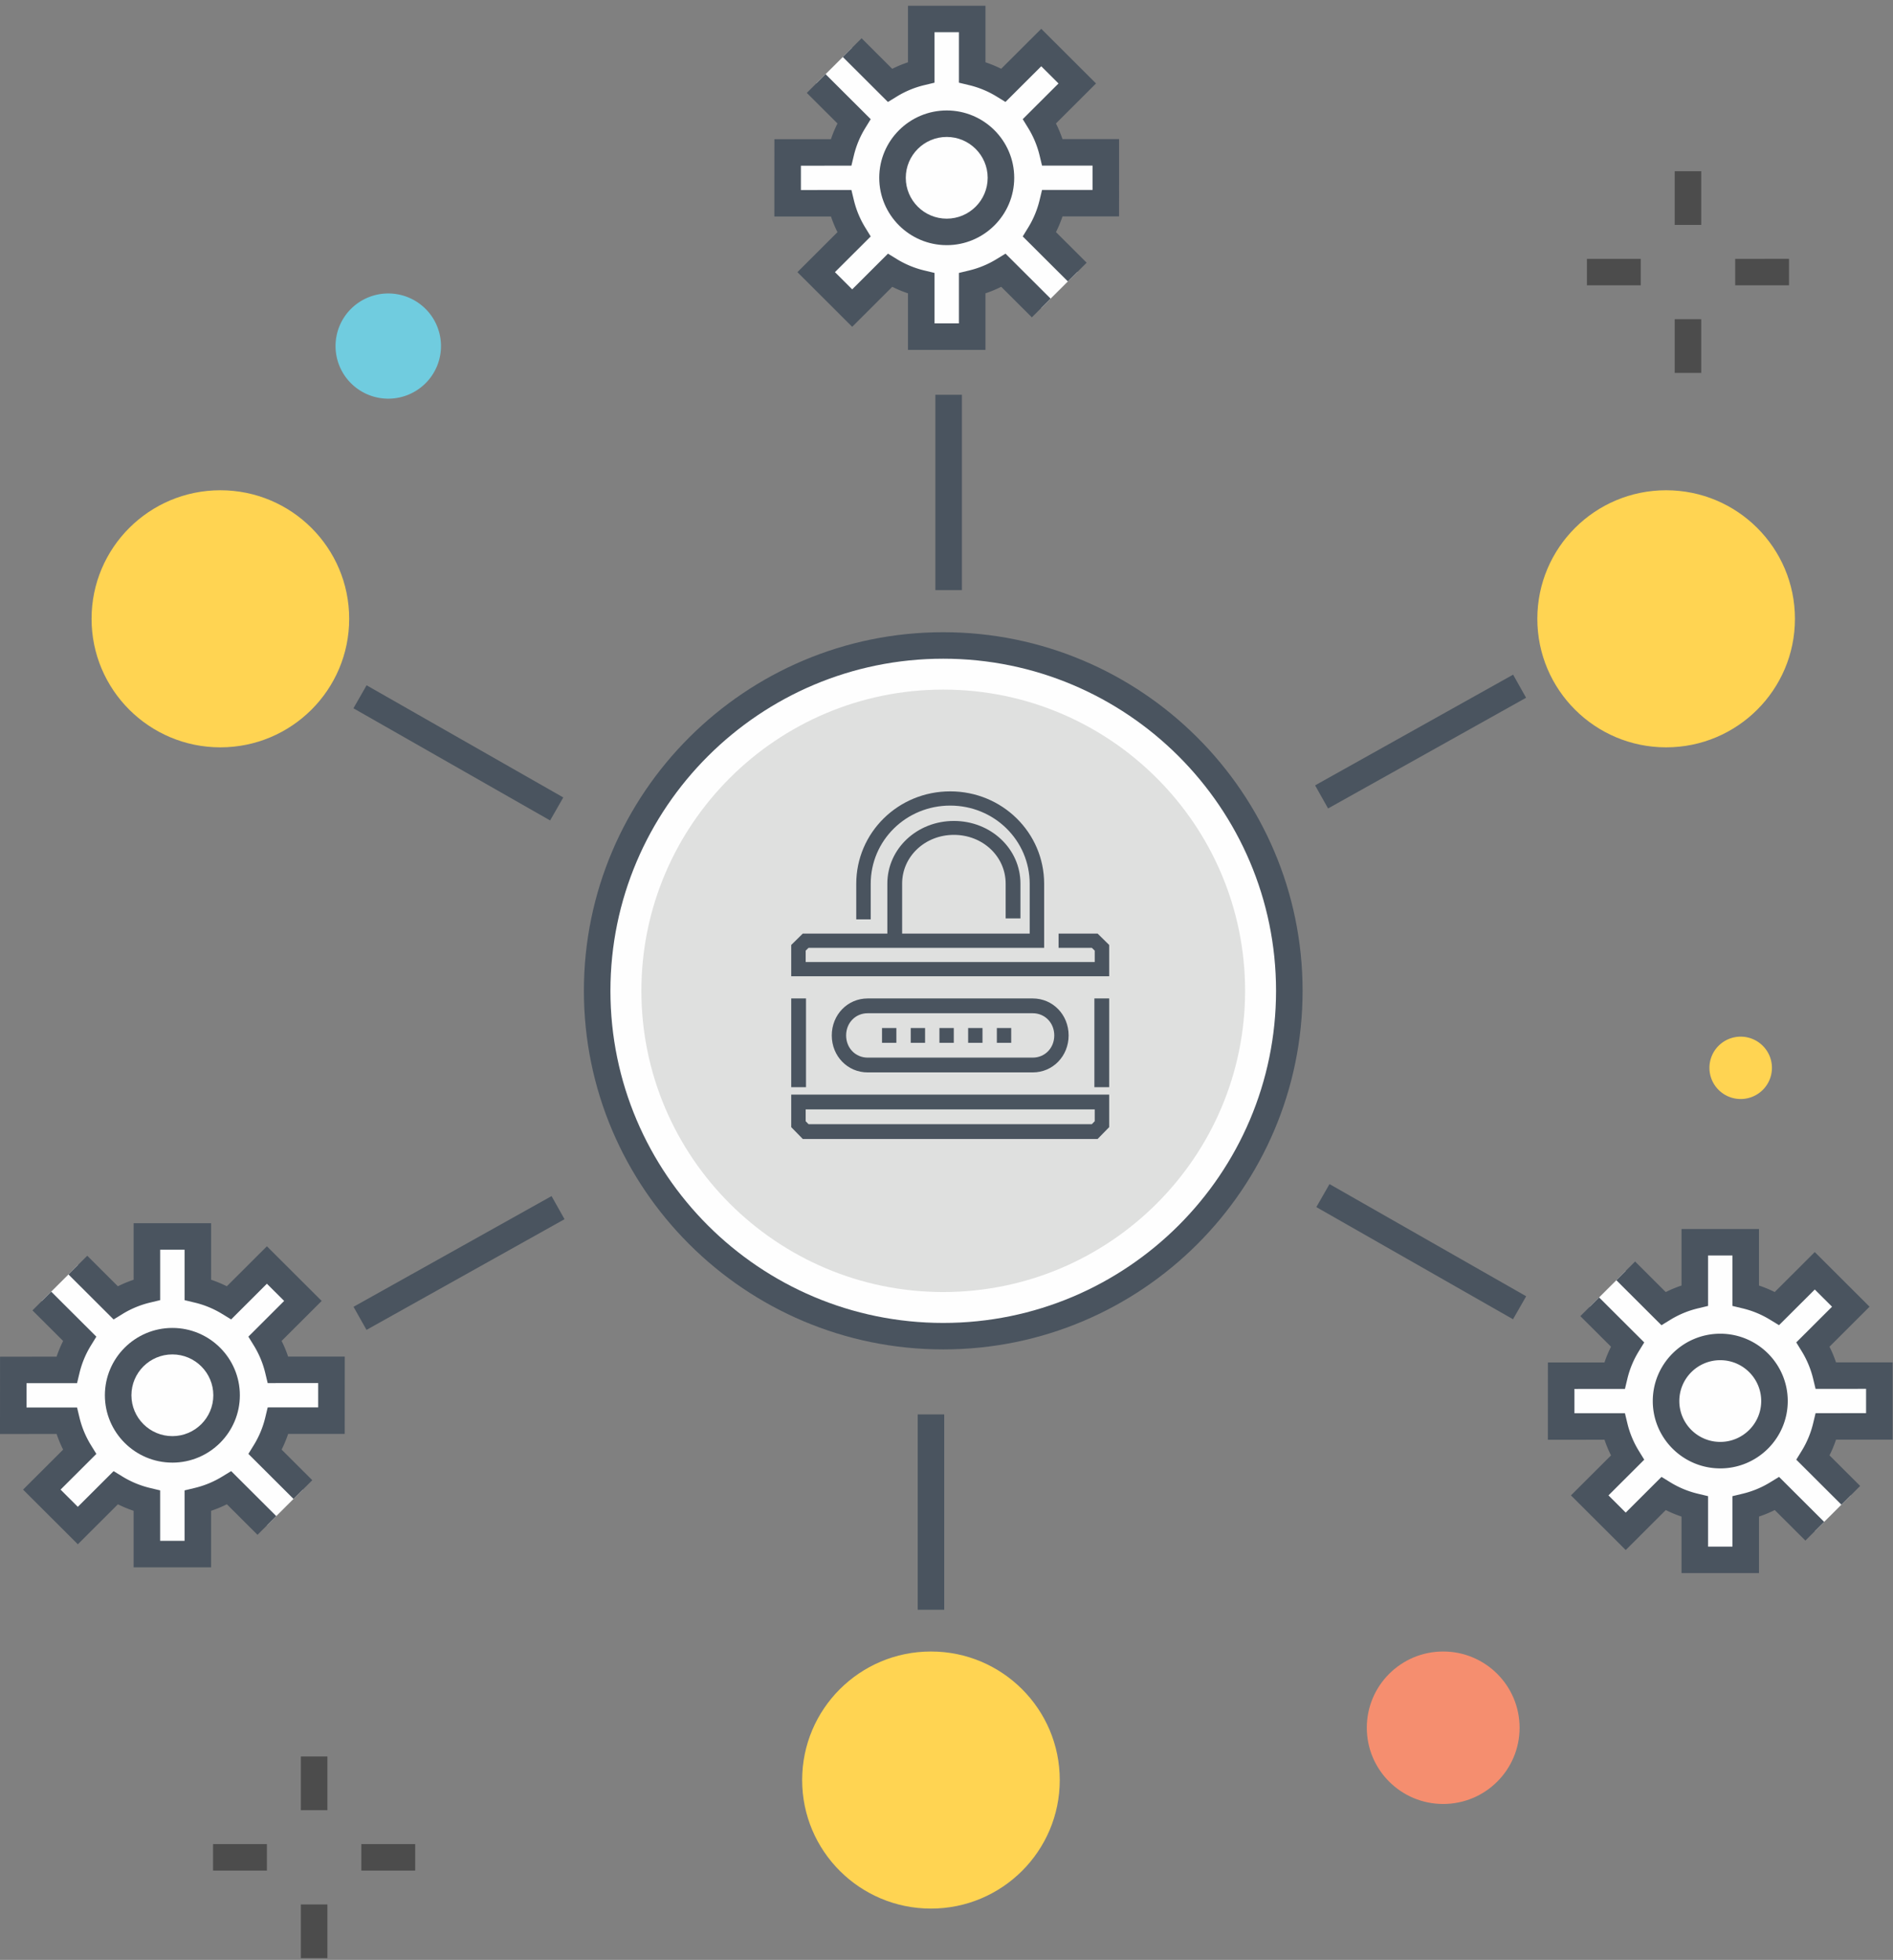 <svg viewBox="0 0 256 265" xmlns="http://www.w3.org/2000/svg"><rect x="0" y="0" width="256" height="265" fill="#808080" stroke="none"/><g fill="none" fill-rule="evenodd"><path d="m205.502 233.608c0 5.693-4.626 10.307-10.332 10.307-5.705 0-10.33-4.614-10.33-10.307s4.625-10.309 10.33-10.309c5.706 0 10.332 4.616 10.332 10.309" fill="#f58e6f"/><path d="m57.549 51.821a7.143 7.143 0 0 1 -10.083 0 7.102 7.102 0 0 1 0-10.06 7.142 7.142 0 0 1 10.083.001 7.102 7.102 0 0 1 0 10.06" fill="#70ccdf"/><path d="m238.389 147.364a4.233 4.233 0 0 1 -5.977-.002 4.21 4.21 0 0 1 0-5.961 4.233 4.233 0 0 1 5.977 0 4.207 4.207 0 0 1 0 5.963" fill="#ffd452"/><path d="m40.686 244.755h3.589v-7.262h-3.589zm0 20.009h3.589v-7.262h-3.589zm8.182-11.845h7.28v-3.581h-7.28zm-20.054.001h7.28v-3.581h-7.28zm197.663-222.506h3.589v-7.263h-3.589zm0 20.009h3.589v-7.263h-3.589zm8.182-11.845v-3.58l7.279-.002v3.581zm-20.053 0h7.278v-3.581h-7.278z" fill="#4c4c4c"/><path d="m174.361 133.968c0 25.789-20.955 46.696-46.803 46.696-25.846 0-46.8-20.907-46.8-46.696 0-25.79 20.954-46.696 46.8-46.696 25.848 0 46.803 20.907 46.803 46.696m71.872 61.083c.052-.124.093-.253.14-.38a14.36 14.36 0 0 0 .57-1.798h7.218v-6.873h-.007v-.006l-7.21.002a14.322 14.322 0 0 0 -.57-1.791c-.048-.129-.09-.26-.143-.388-.052-.125-.113-.243-.17-.366a14.406 14.406 0 0 0 -.872-1.677l5.105-5.093-4.871-4.86-5.104 5.094c-.54-.33-1.099-.613-1.668-.866-.127-.058-.253-.121-.382-.175-.13-.054-.263-.095-.392-.144a14.553 14.553 0 0 0 -1.794-.566v-7.202h-6.888v7.202c-.62.148-1.22.346-1.805.568-.128.049-.258.09-.385.143-.117.05-.23.106-.345.158-.582.259-1.154.546-1.705.884l-5.098-5.083-4.87 4.855 5.101 5.087a14.416 14.416 0 0 0 -.831 1.585c-.07.155-.149.307-.214.464-.033.078-.057.158-.088.234-.247.628-.46 1.273-.62 1.941h-7.218v6.871h.005v.006l7.214-.002c.158.658.367 1.291.61 1.908.034.09.062.18.098.267.072.171.154.335.233.504.084.184.163.37.256.55.006.014.013.025.02.038.167.323.344.643.536.957l-5.104 5.092 4.87 4.86v-.002.002l5.104-5.094c.52.318 1.06.59 1.605.836.15.068.296.142.448.206.111.046.225.083.339.126.598.23 1.21.431 1.844.583v7.201h6.888v-7.201a14.437 14.437 0 0 0 1.774-.558c.138-.052.28-.098.417-.154.109-.045.21-.099.318-.145.59-.262 1.171-.554 1.732-.897l5.096 5.084 4.873-4.856-1.282-1.277 1.282 1.277-5.102-5.087a14.5 14.5 0 0 0 .885-1.704c.051-.115.109-.224.157-.34m-104.61-165.395c.054-.124.094-.253.142-.38.225-.585.421-1.181.57-1.798h7.218v-6.873h-.006v-.005l-7.213.002a14.322 14.322 0 0 0 -.568-1.791c-.049-.129-.09-.26-.143-.388-.053-.125-.114-.243-.17-.366a14.318 14.318 0 0 0 -.872-1.677l5.104-5.093-4.871-4.86-5.103 5.094c-.541-.33-1.1-.613-1.669-.866-.127-.058-.252-.121-.383-.175-.129-.054-.262-.095-.391-.144a14.553 14.553 0 0 0 -1.793-.566v-7.203h-6.888v7.202c-.62.148-1.22.346-1.805.568-.127.049-.259.09-.384.143-.119.05-.231.106-.346.158-.583.259-1.155.546-1.706.884l-5.097-5.083h-.002.002l-4.87 4.855 5.1 5.087a14.416 14.416 0 0 0 -.83 1.585c-.071.155-.15.307-.215.466-.032.076-.056.156-.086.232a14.337 14.337 0 0 0 -.622 1.941h-7.218v6.873h.006v.004l7.213-.002c.158.658.367 1.291.61 1.908.035.09.062.18.098.267.072.171.156.335.234.504.083.184.163.37.256.552.005.012.013.023.019.036.167.323.344.643.537.957l-5.105 5.092 4.87 4.86v-.002.002l5.105-5.094c.519.318 1.058.59 1.604.836.15.068.297.142.449.206.11.046.224.083.338.126.598.23 1.212.431 1.845.583v7.201h6.888v-7.201a14.58 14.58 0 0 0 1.774-.558c.139-.052.279-.098.417-.154.108-.045.21-.099.317-.145a14.79 14.79 0 0 0 1.733-.897l5.097 5.084 4.871-4.856-1.281-1.277 1.281 1.277-5.102-5.087a14.5 14.5 0 0 0 .885-1.704c.052-.115.109-.224.157-.34m-104.719 164.614c.052-.125.093-.254.142-.38.223-.584.42-1.182.569-1.8h7.218v-6.872h-.007v-.005l-7.212.003a14.335 14.335 0 0 0 -.567-1.793c-.05-.129-.091-.26-.145-.387-.051-.125-.114-.244-.169-.367a14.512 14.512 0 0 0 -.873-1.677l5.105-5.093-4.872-4.859-5.103 5.093c-.54-.33-1.098-.611-1.668-.865-.128-.058-.253-.121-.382-.176-.13-.052-.262-.095-.393-.144a14.484 14.484 0 0 0 -1.793-.565v-7.203h-6.887v7.203c-.62.148-1.22.345-1.806.568-.127.05-.259.09-.384.143-.119.05-.231.105-.346.158a14.25 14.25 0 0 0 -1.705.884l-5.098-5.083-4.87 4.854 5.1 5.088a14.309 14.309 0 0 0 -.83 1.585c-.071.156-.149.307-.213.465-.033.076-.057.156-.088.234-.249.626-.46 1.272-.62 1.94h-7.22v6.872h.006v.004h7.212c.16.656.368 1.29.61 1.908.036.088.064.177.1.265.072.171.154.336.232.504.085.184.164.37.256.552a14.242 14.242 0 0 0 .557.993l-5.105 5.092 4.87 4.86 5.105-5.093a14.63 14.63 0 0 0 1.604.837c.15.068.296.142.45.205.11.045.224.082.336.125.599.23 1.212.432 1.846.584v7.202h6.887v-7.202a14.314 14.314 0 0 0 1.774-.559c.139-.052.279-.096.418-.154.107-.044.21-.098.317-.145a14.686 14.686 0 0 0 1.732-.896l5.097 5.084 4.871-4.856-1.28-1.277 1.28 1.277-5.1-5.086a14.7 14.7 0 0 0 .885-1.706c.05-.113.109-.223.156-.339" fill="#fefefe"/><path d="m127.56 89.063c-24.818 0-45.009 20.144-45.009 44.905 0 24.76 20.19 44.906 45.009 44.906 24.816 0 45.006-20.145 45.006-44.906 0-24.76-20.19-44.905-45.006-44.905m0 93.391c-26.797 0-48.597-21.75-48.597-48.486 0-26.735 21.8-48.486 48.597-48.486 26.795 0 48.595 21.751 48.595 48.486s-21.8 48.486-48.595 48.486" fill="#4a545f"/><path d="m127.558 174.696c-22.508 0-40.82-18.27-40.82-40.727 0-22.458 18.312-40.729 40.82-40.729 22.51 0 40.822 18.271 40.822 40.729 0 22.456-18.313 40.727-40.822 40.727" fill="#dfe0df"/><path d="m126.496 79.793h3.589v-26.414h-3.589zm78.116 98.583-26.597-15.165 1.78-3.111 26.597 15.167zm-155.048 1.438-1.755-3.123 26.78-14.968 1.755 3.123zm74.54 37.841h3.589v-26.415h-3.589zm-49.709-106.723-26.598-15.164 1.78-3.11 26.598 15.165zm105.207-1.62-1.755-3.123 26.778-14.969 1.755 3.124z" fill="#4a545f"/><path d="m47.222 83.668c0 9.599-7.8 17.38-17.42 17.38s-17.419-7.781-17.419-17.38c0-9.598 7.799-17.38 17.419-17.38s17.42 7.782 17.42 17.38m195.517 0c0 9.599-7.8 17.38-17.42 17.38s-17.418-7.781-17.418-17.38c0-9.598 7.798-17.38 17.418-17.38s17.42 7.782 17.42 17.38m-99.422 157.012c0 9.598-7.799 17.379-17.42 17.379-9.62 0-17.418-7.781-17.418-17.38 0-9.598 7.798-17.38 17.419-17.38 9.62 0 17.419 7.782 17.419 17.38" fill="#ffd452"/><path d="m128.03 18.516c-3.054 0-5.537 2.478-5.537 5.525s2.483 5.525 5.537 5.525 5.538-2.478 5.538-5.525-2.484-5.525-5.538-5.525m0 14.63c-5.032 0-9.126-4.083-9.126-9.105 0-5.021 4.094-9.105 9.126-9.105 5.033 0 9.127 4.084 9.127 9.105 0 5.022-4.094 9.106-9.127 9.106" fill="#4a545f"/><path d="m133.269 47.306h-10.477v-7.645a16.19 16.19 0 0 1 -2.127-.882l-5.418 5.408-7.408-7.391 5.417-5.406a16.463 16.463 0 0 1 -.88-2.12l-7.657.003.006-10.451 7.647-.002c.244-.728.539-1.436.884-2.124l-4.147-4.135 2.537-2.532 6.104 6.086-.74 1.204a12.764 12.764 0 0 0 -1.54 3.708l-.33 1.373-6.829.003-.001 3.29 6.832-.003.33 1.371a12.776 12.776 0 0 0 1.54 3.706l.738 1.203-4.837 4.826 2.334 2.328 4.838-4.828 1.204.74a12.821 12.821 0 0 0 3.717 1.536l1.375.33v6.823h3.299v-6.822l1.373-.33a12.849 12.849 0 0 0 3.72-1.54l1.208-.739 6.1 6.082-2.538 2.532-4.143-4.131c-.689.345-1.402.64-2.131.884zm11.146-9.254-6.105-6.085.74-1.204a12.8 12.8 0 0 0 1.541-3.71l.33-1.372h6.829v-3.291l-6.83.002-.33-1.373a12.86 12.86 0 0 0 -1.54-3.703l-.741-1.205 4.838-4.825-2.333-2.327-4.839 4.826-1.206-.739a12.777 12.777 0 0 0 -3.714-1.536l-1.375-.33v-6.823h-3.299v6.823l-1.377.33a12.796 12.796 0 0 0 -3.718 1.54l-1.207.739-6.1-6.085 2.538-2.531 4.142 4.132c.69-.345 1.402-.64 2.133-.884v-7.644h10.477v7.643c.729.244 1.438.538 2.126.88l5.419-5.405 7.408 7.39-5.42 5.407c.344.685.639 1.393.883 2.118l7.656-.003-.005 10.453-7.649.001c-.244.727-.54 1.437-.882 2.123l4.147 4.136-2.537 2.531z" fill="#4a545f"/><path d="m124.592 38.312.002 7.193zm-.01-35.738.002 7.198zm6.897 42.933-.001-7.197h-.001zm-.009-35.737-.003-7.193z" fill="#dfe0df"/><g fill="#4a545f"><path d="m23.31 183.13c-3.053 0-5.537 2.478-5.537 5.525s2.484 5.525 5.538 5.525 5.537-2.478 5.537-5.525-2.483-5.525-5.537-5.525m0 14.63c-5.033 0-9.127-4.083-9.127-9.105 0-5.02 4.094-9.105 9.127-9.105 5.032 0 9.126 4.084 9.126 9.105 0 5.022-4.094 9.106-9.126 9.106"/><path d="m28.549 211.92h-10.477v-7.645a16.333 16.333 0 0 1 -2.126-.88l-5.419 5.406-7.408-7.391 5.419-5.406a16.384 16.384 0 0 1 -.882-2.118l-7.656.003.005-10.453 7.649-.001c.243-.728.538-1.437.883-2.125l-4.148-4.134 2.538-2.532 6.103 6.085-.74 1.204a12.774 12.774 0 0 0 -1.54 3.709l-.33 1.374h-6.83v3.291l6.83-.002.33 1.371a12.819 12.819 0 0 0 1.54 3.705l.741 1.203-4.839 4.826 2.334 2.328 4.838-4.826 1.206.738a12.83 12.83 0 0 0 3.715 1.537l1.375.329v6.823h3.3v-6.823l1.375-.33a12.822 12.822 0 0 0 3.72-1.54l1.206-.738 6.1 6.084-2.537 2.531-4.143-4.132c-.69.346-1.403.641-2.133.884v7.645zm11.146-9.252-6.104-6.087.741-1.203a12.79 12.79 0 0 0 1.54-3.709l.329-1.372 6.83-.003v-3.29l-6.831.003-.33-1.372a12.779 12.779 0 0 0 -1.539-3.704l-.742-1.203 4.838-4.828-2.333-2.327-4.837 4.828-1.206-.74a12.768 12.768 0 0 0 -3.716-1.537l-1.374-.33v-6.823h-3.3v6.822l-1.374.33a12.822 12.822 0 0 0 -3.72 1.541l-1.206.739-6.1-6.084 2.537-2.531 4.143 4.13c.689-.343 1.4-.638 2.132-.882v-7.645h10.477v7.645c.728.243 1.439.537 2.126.88l5.418-5.406 7.409 7.39-5.42 5.408c.344.685.638 1.393.882 2.119l7.658-.003-.006 10.45-7.648.003a16.53 16.53 0 0 1 -.884 2.124l4.147 4.135zm192.945-18.758c-3.054 0-5.537 2.478-5.537 5.525s2.483 5.525 5.537 5.525 5.538-2.478 5.538-5.525-2.484-5.525-5.538-5.525m0 14.63c-5.033 0-9.126-4.083-9.126-9.105 0-5.021 4.093-9.105 9.126-9.105s9.126 4.084 9.126 9.105c0 5.022-4.093 9.106-9.126 9.106"/><path d="m237.877 212.7h-10.477v-7.644a16.19 16.19 0 0 1 -2.126-.882l-5.418 5.408-7.409-7.391 5.418-5.407a16.377 16.377 0 0 1 -.88-2.119l-7.658.003.006-10.451 7.648-.002c.244-.728.538-1.436.884-2.125l-4.147-4.134 2.537-2.532 6.103 6.086-.74 1.204a12.738 12.738 0 0 0 -1.54 3.706l-.329 1.375-6.83.003v3.29l6.83-.003.33 1.371c.316 1.31.834 2.555 1.54 3.705l.74 1.202-4.837 4.828 2.334 2.328 4.837-4.828 1.205.74a12.792 12.792 0 0 0 3.716 1.535l1.375.329v6.824h3.3v-6.823l1.375-.33a12.846 12.846 0 0 0 3.72-1.538l1.205-.738 6.1 6.081-2.537 2.532-4.144-4.131c-.69.345-1.4.64-2.13.883v7.645zm11.146-9.252-6.104-6.086.74-1.203a12.8 12.8 0 0 0 1.541-3.71l.33-1.373 6.829-.002v-3.29l-6.83.003-.33-1.373a12.86 12.86 0 0 0 -1.54-3.703l-.741-1.204 4.837-4.826-2.332-2.327-4.84 4.826-1.205-.738a12.777 12.777 0 0 0 -3.714-1.537l-1.375-.33v-6.822h-3.3v6.822l-1.376.33a12.796 12.796 0 0 0 -3.718 1.54l-1.207.739-6.1-6.085 2.537-2.531 4.143 4.132c.69-.345 1.402-.64 2.133-.883v-7.645h10.477v7.645c.728.243 1.438.537 2.126.88l5.419-5.406 7.408 7.39-5.42 5.407c.343.685.639 1.393.883 2.118l7.656-.003-.005 10.45-7.649.004c-.244.727-.54 1.437-.883 2.123l4.148 4.136z"/><path d="m107 135h2v12h-2zm41 0h2v12h-2zm-8.338 10h-22.324c-2.717 0-4.853-2.2-4.853-5s2.136-5 4.853-5h22.324c2.717 0 4.853 2.2 4.853 5s-2.136 5-4.853 5zm-22.324-8c-1.65 0-2.912 1.3-2.912 3s1.262 3 2.912 3h22.324c1.65 0 2.912-1.3 2.912-3s-1.262-3-2.912-3z" fill-rule="nonzero"/><path d="m119.279 139h1.941v2h-1.941zm3.883 0h1.941v2h-1.941zm3.882 0h1.941v2h-1.941zm3.882 0h1.941v2h-1.941zm3.883 0h1.941v2h-1.941zm15.191-7h-43v-4.23l1.564-1.54h30.686v-6.73c0-5.865-4.789-10.577-10.75-10.577s-10.75 4.712-10.75 10.577v4.808h-1.955v-4.808c0-6.923 5.669-12.5 12.705-12.5s12.705 5.577 12.705 12.5v8.654h-31.86l-.39.384v1.539h39.09v-1.539l-.39-.384h-4.496v-1.923h5.277l1.564 1.538z" fill-rule="nonzero"/><path d="m122 127h-2v-7.53c0-4.705 4-8.47 9-8.47s9 3.765 9 8.47v4.706h-2v-4.705c0-3.671-3.1-6.589-7-6.589s-7 2.918-7 6.589zm26.436 27h-39.872l-1.564-1.6v-4.4h43v4.4zm-39.09-2h38.309l.39-.4v-1.6h-39.09v1.6l.39.4z" fill-rule="nonzero"/></g></g></svg>